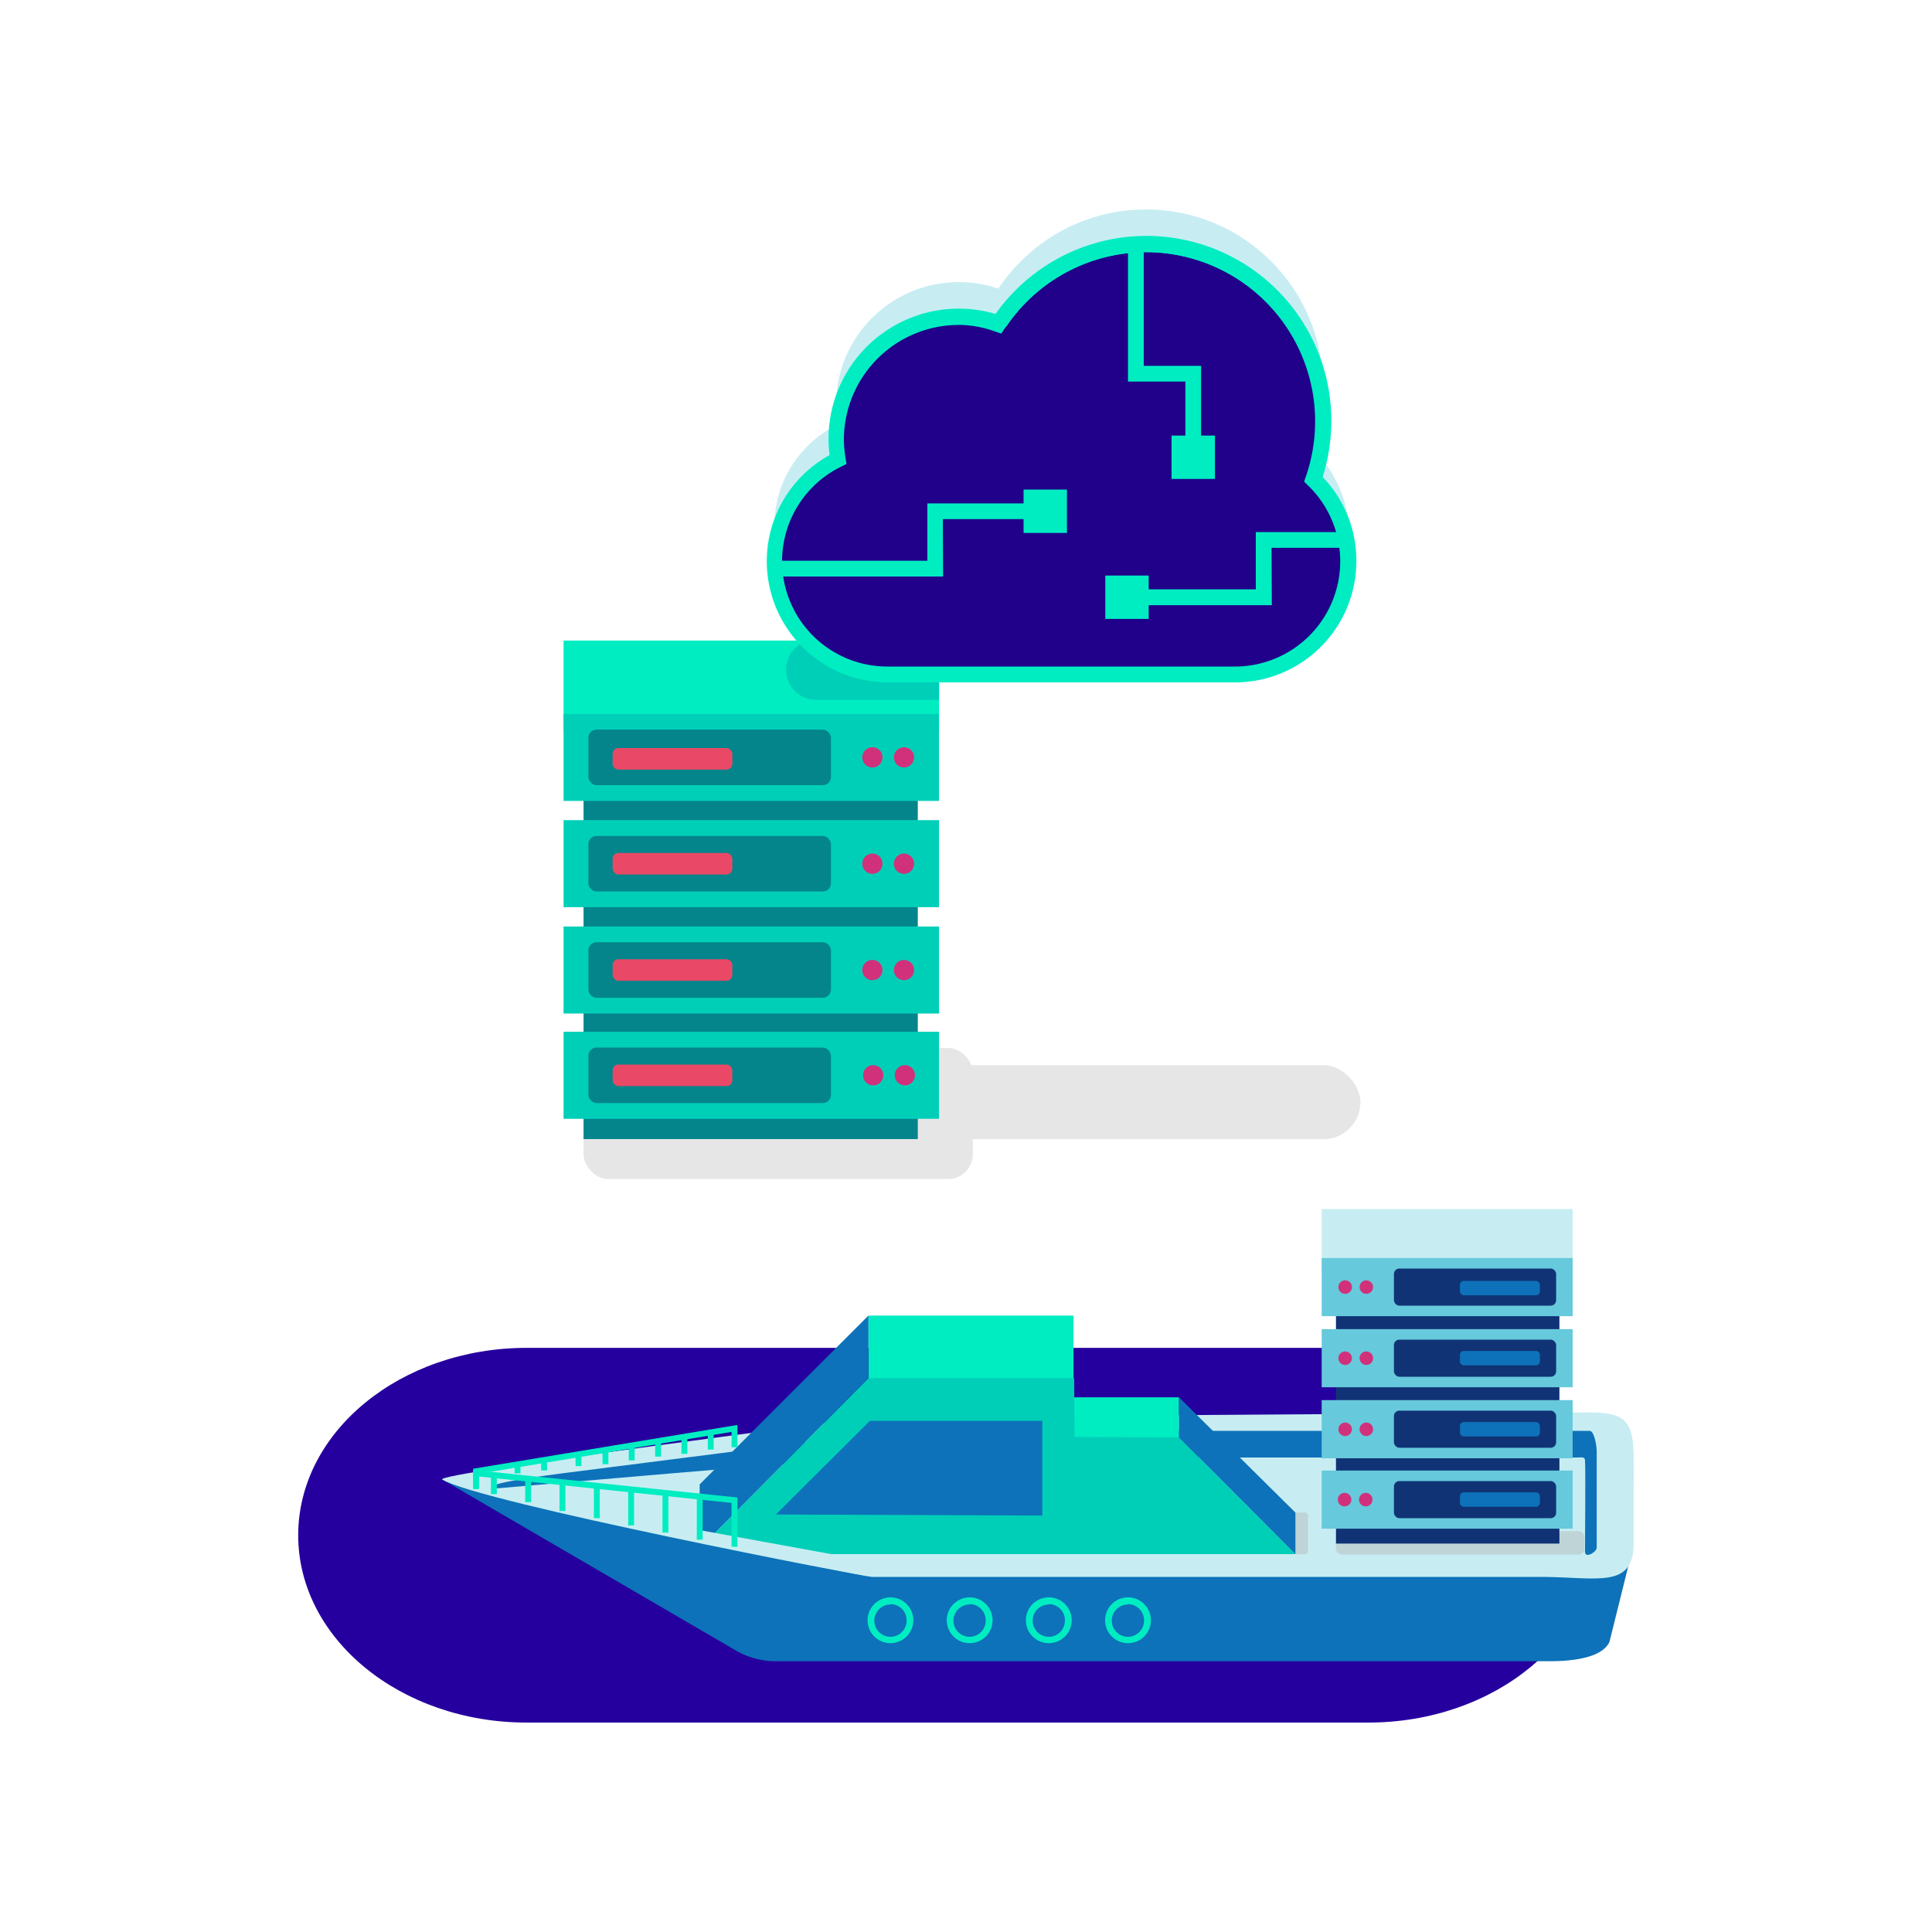 <?xml version="1.0" encoding="UTF-8"?>
<svg xmlns="http://www.w3.org/2000/svg" viewBox="0 0 200 200" class="svg replaced-svg">
  <defs>
    <style>.ils-1{fill:#e6e6e6;}.ils-2{fill:#26009e;}.ils-3{fill:#04858b;}.ils-4{fill:#00edc2;}.ils-5{fill:#00cfb8;}.ils-6{fill:#d1317b;}.ils-7{fill:#e94966;}.ils-8{fill:#c7edf2;}.ils-9{fill:#21008a;}.ils-10{fill:#0d72b9;}.ils-11{opacity:0.43;}.ils-12{fill:#b3b3b3;}.ils-13{fill:#103375;}.ils-14{fill:#66c9dc;}.ils-15{fill:none;}</style>
  </defs>
  <g id="eksport">
    <rect class="ils-1" x="88.65" y="110.27" width="52.18" height="7.66" rx="3.83"></rect>
    <path class="ils-2" d="M54.53,139.53h87.1c13.07,0,23.66,8.69,23.66,19.4h0c0,10.71-10.59,19.39-23.66,19.39H54.53c-13.07,0-23.66-8.68-23.66-19.39h0C30.87,148.22,41.46,139.53,54.53,139.53Z"></path>
    <rect class="ils-1" x="60.41" y="108.49" width="40.3" height="13.56" rx="2.56"></rect>
    <rect class="ils-3" x="60.41" y="82.29" width="34.6" height="35.63"></rect>
    <rect class="ils-4" x="58.34" y="66.31" width="38.87" height="9.29"></rect>
    <rect class="ils-5" x="58.34" y="73.9" width="38.87" height="9.01"></rect>
    <rect class="ils-3" x="60.91" y="75.53" width="25.11" height="5.75" rx="0.84"></rect>
    <rect class="ils-5" x="58.34" y="84.9" width="38.87" height="9.01"></rect>
    <rect class="ils-3" x="60.91" y="86.54" width="25.11" height="5.75" rx="0.84"></rect>
    <rect class="ils-5" x="58.34" y="95.91" width="38.87" height="9.01"></rect>
    <rect class="ils-3" x="60.91" y="97.54" width="25.11" height="5.75" rx="0.84"></rect>
    <rect class="ils-5" x="58.34" y="106.81" width="38.87" height="9.01"></rect>
    <rect class="ils-3" x="60.91" y="108.44" width="25.11" height="5.75" rx="0.84"></rect>
    <circle class="ils-6" cx="90.31" cy="78.4" r="1.05"></circle>
    <circle class="ils-6" cx="93.58" cy="78.4" r="1.05"></circle>
    <circle class="ils-6" cx="90.31" cy="89.41" r="1.05"></circle>
    <circle class="ils-6" cx="93.58" cy="89.41" r="1.05"></circle>
    <circle class="ils-6" cx="90.31" cy="100.42" r="1.05"></circle>
    <circle class="ils-6" cx="93.58" cy="100.42" r="1.05"></circle>
    <circle class="ils-6" cx="90.39" cy="111.31" r="1.05"></circle>
    <circle class="ils-6" cx="93.67" cy="111.31" r="1.05"></circle>
    <rect class="ils-7" x="63.42" y="77.44" width="12.39" height="2.23" rx="0.6"></rect>
    <rect class="ils-7" x="63.42" y="88.3" width="12.39" height="2.23" rx="0.6"></rect>
    <rect class="ils-7" x="63.42" y="99.3" width="12.39" height="2.23" rx="0.6"></rect>
    <rect class="ils-7" x="63.42" y="110.2" width="12.39" height="2.23" rx="0.6"></rect>
    <path class="ils-5" d="M97.22,72.45H84.49a3.12,3.12,0,0,1-3.12-3.12h0a3.12,3.12,0,0,1,3.12-3.12H97.22Z"></path>
    <rect class="ils-8" x="80.15" y="42.75" width="59.4" height="23.46" rx="11.73"></rect>
    <circle class="ils-8" cx="118.63" cy="40.01" r="18.33"></circle>
    <circle class="ils-8" cx="99.24" cy="41.89" r="12.69"></circle>
    <rect class="ils-9" x="80.15" y="46.36" width="59.4" height="23.46" rx="11.73"></rect>
    <circle class="ils-9" cx="118.63" cy="43.62" r="18.33"></circle>
    <circle class="ils-9" cx="99.24" cy="45.5" r="12.69"></circle>
    <path class="ils-4" d="M127.82,70.64H91.88a12.54,12.54,0,0,1-6-23.53,13.2,13.2,0,0,1-.11-1.61,13.48,13.48,0,0,1,17.29-13,19.14,19.14,0,0,1,34.76,11.08,19.35,19.35,0,0,1-.9,5.8,12.43,12.43,0,0,1,3.49,8.67A12.56,12.56,0,0,1,127.82,70.64Zm-28.58-37A11.89,11.89,0,0,0,87.36,45.5a12.51,12.51,0,0,0,.17,1.93l.1.6-.54.27A10.9,10.9,0,0,0,91.88,69h35.94a10.9,10.9,0,0,0,7.56-18.77l-.38-.37.17-.49A17.51,17.51,0,0,0,104,34l-.35.53-.6-.2A11.56,11.56,0,0,0,99.24,33.63Z"></path>
    <path class="ils-4" d="M136,50.45a.65.65,0,0,1-.27-.05.8.8,0,0,1-.5-1,17.52,17.52,0,0,0-31-15.67.82.82,0,0,1-1.14.21.83.83,0,0,1-.21-1.14A19.15,19.15,0,0,1,136.72,49.9.81.81,0,0,1,136,50.45Z"></path>
    <path class="ils-4" d="M97.63,59.68H80.51a.82.82,0,0,1-.81-.82.81.81,0,0,1,.81-.81H96V52.11H107.6a.82.82,0,0,1,0,1.63h-10Z"></path>
    <path class="ils-4" d="M131.66,62.65H118.23a.82.82,0,0,1,0-1.64H130V55.08h9.16a.82.82,0,0,1,.82.81.82.82,0,0,1-.82.82h-7.53Z"></path>
    <path class="ils-4" d="M123.52,47.85a.82.82,0,0,1-.81-.82V39.5h-5.94V26.08a.82.82,0,0,1,.82-.82.81.81,0,0,1,.81.82V37.87h5.94V47A.82.82,0,0,1,123.52,47.85Z"></path>
    <rect class="ils-4" x="105.96" y="50.68" width="4.49" height="4.49"></rect>
    <rect class="ils-4" x="121.28" y="45.09" width="4.49" height="4.49"></rect>
    <rect class="ils-4" x="114.42" y="59.58" width="4.49" height="4.49"></rect>
    <path class="ils-10" d="M45.75,153.13l30.48,17.76a8.17,8.17,0,0,0,4.1,1.08H160.4c2.22,0,5.43-.3,6.21-2l2.32-9.33L168,156Z"></path>
    <path class="ils-8" d="M90.23,146.71l74.25-.5c5.16,0,4.64,1.73,4.64,8.87v4.69c0,4.65-3.65,3.54-9.22,3.47H90.24c-.64,0-40.55-7.71-44.46-10.08C44.74,152.52,90.23,146.71,90.23,146.71Z"></path>
    <g class="ils-11">
      <rect class="ils-12" x="131.97" y="156.57" width="3.44" height="4.32" rx="0.32"></rect>
    </g>
    <path class="ils-10" d="M90.78,148.12h73.77c.5,0,.74,1.58.74,2.09v10c0,.46-1.21,1.17-1.21.43,0-3,.07-8,0-9.45,0-.43-.44-.31-.86-.31H90c-1.8,0-38.61,3.2-38.61,3.2s-3.07-.27,6.71-1.55c2.46-.32,30.08-3.77,31.94-4.2Z"></path>
    <rect class="ils-4" x="103.62" y="144.65" width="18.43" height="6.24"></rect>
    <rect class="ils-4" x="89.9" y="136.19" width="21.23" height="7.36"></rect>
    <polygon class="ils-5" points="73.06 159.61 74.39 158.31 89.9 142.66 111.2 142.66 111.23 148.75 122.05 148.8 134.1 160.88 78.58 160.88 73.06 159.61"></polygon>
    <polygon class="ils-10" points="89.9 136.19 72.43 153.66 72.43 159.69 73.39 159.31 89.9 142.66 89.9 136.19"></polygon>
    <polyline class="ils-10" points="134.1 156.58 134.1 160.88 122.05 148.8 122.05 144.65"></polyline>
    <polygon class="ils-10" points="80.31 156.78 107.9 156.89 107.9 147.09 90.05 147.09 80.31 156.78"></polygon>
    <polygon class="ils-8" points="86.03 160.88 70.74 158.09 71.52 159.51 89.72 163.14 86.03 160.88"></polygon>
    <path class="ils-4" d="M116.76,170.1a2.37,2.37,0,1,1,2.38-2.37A2.37,2.37,0,0,1,116.76,170.1Zm0-4a1.67,1.67,0,1,0,1.67,1.67A1.67,1.67,0,0,0,116.76,166.06Z"></path>
    <path class="ils-4" d="M108.57,170.1a2.37,2.37,0,1,1,2.37-2.37A2.37,2.37,0,0,1,108.57,170.1Zm0-4a1.67,1.67,0,1,0,1.67,1.67A1.67,1.67,0,0,0,108.57,166.06Z"></path>
    <path class="ils-4" d="M100.37,170.1a2.37,2.37,0,1,1,2.38-2.37A2.37,2.37,0,0,1,100.37,170.1Zm0-4a1.67,1.67,0,1,0,1.67,1.67A1.67,1.67,0,0,0,100.37,166.06Z"></path>
    <path class="ils-4" d="M92.18,170.1a2.37,2.37,0,1,1,2.37-2.37A2.38,2.38,0,0,1,92.18,170.1Zm0-4a1.67,1.67,0,1,0,1.67,1.67A1.67,1.67,0,0,0,92.18,166.06Z"></path>
    <polygon class="ils-4" points="76.34 160.12 75.73 160.12 75.73 155.58 49.59 152.85 49.59 154.15 48.98 154.15 48.98 152.17 76.34 155.02 76.34 160.12"></polygon>
    <rect class="ils-4" x="72.13" y="155.07" width="0.61" height="4.32"></rect>
    <rect class="ils-4" x="68.58" y="154.33" width="0.61" height="4.32"></rect>
    <rect class="ils-4" x="65.03" y="154.33" width="0.61" height="3.58"></rect>
    <rect class="ils-4" x="61.48" y="153.58" width="0.61" height="3.58"></rect>
    <rect class="ils-4" x="57.92" y="153.58" width="0.61" height="2.84"></rect>
    <rect class="ils-4" x="54.37" y="152.84" width="0.61" height="2.66"></rect>
    <rect class="ils-4" x="50.82" y="152.63" width="0.61" height="2.04"></rect>
    <polygon class="ils-4" points="49.59 153.92 48.98 153.92 48.98 152.04 49.24 152 76.34 147.51 76.34 149.82 75.73 149.82 75.73 148.23 49.59 152.56 49.59 153.92"></polygon>
    <rect class="ils-4" x="73.27" y="148.3" width="0.61" height="1.76"></rect>
    <rect class="ils-4" x="70.54" y="148.74" width="0.61" height="1.76"></rect>
    <rect class="ils-4" x="67.82" y="149.18" width="0.61" height="1.61"></rect>
    <rect class="ils-4" x="65.09" y="149.62" width="0.61" height="1.56"></rect>
    <rect class="ils-4" x="62.37" y="150.01" width="0.61" height="1.56"></rect>
    <rect class="ils-4" x="59.58" y="150.46" width="0.61" height="1.31"></rect>
    <rect class="ils-4" x="56.02" y="151.11" width="0.61" height="1.11"></rect>
    <rect class="ils-4" x="53.27" y="151.58" width="0.61" height="0.94"></rect>
    <g class="ils-11">
      <rect class="ils-12" x="138.3" y="158.5" width="25.72" height="2.43" rx="0.6"></rect>
    </g>
    <rect class="ils-13" x="138.3" y="135.84" width="23.13" height="23.95"></rect>
    <rect class="ils-8" x="136.82" y="125.16" width="25.98" height="6.21"></rect>
    <rect class="ils-14" x="136.82" y="130.23" width="25.98" height="6.02"></rect>
    <rect class="ils-13" x="144.3" y="131.32" width="16.79" height="3.84" rx="0.56"></rect>
    <rect class="ils-14" x="136.82" y="137.59" width="25.98" height="6.02"></rect>
    <rect class="ils-13" x="144.3" y="138.68" width="16.79" height="3.84" rx="0.56"></rect>
    <rect class="ils-14" x="136.82" y="144.94" width="25.98" height="6.02"></rect>
    <rect class="ils-13" x="144.3" y="146.03" width="16.79" height="3.84" rx="0.56"></rect>
    <rect class="ils-14" x="136.82" y="152.23" width="25.98" height="6.02"></rect>
    <rect class="ils-13" x="144.3" y="153.32" width="16.79" height="3.84" rx="0.56"></rect>
    <circle class="ils-6" cx="141.44" cy="133.24" r="0.7"></circle>
    <circle class="ils-6" cx="139.25" cy="133.24" r="0.7"></circle>
    <circle class="ils-6" cx="141.44" cy="140.6" r="0.7"></circle>
    <circle class="ils-6" cx="139.25" cy="140.6" r="0.7"></circle>
    <circle class="ils-6" cx="141.44" cy="147.96" r="0.7"></circle>
    <circle class="ils-6" cx="139.25" cy="147.96" r="0.7"></circle>
    <circle class="ils-6" cx="141.38" cy="155.24" r="0.7"></circle>
    <circle class="ils-6" cx="139.19" cy="155.24" r="0.7"></circle>
    <rect class="ils-10" x="151.13" y="132.6" width="8.28" height="1.49" rx="0.4"></rect>
    <rect class="ils-10" x="151.13" y="139.85" width="8.28" height="1.49" rx="0.4"></rect>
    <rect class="ils-10" x="151.13" y="147.21" width="8.28" height="1.49" rx="0.4"></rect>
    <rect class="ils-10" x="151.13" y="154.49" width="8.28" height="1.49" rx="0.4"></rect>
    <rect class="ils-15" y="-0.05" width="200.15" height="200.15"></rect>
  </g>
</svg>
